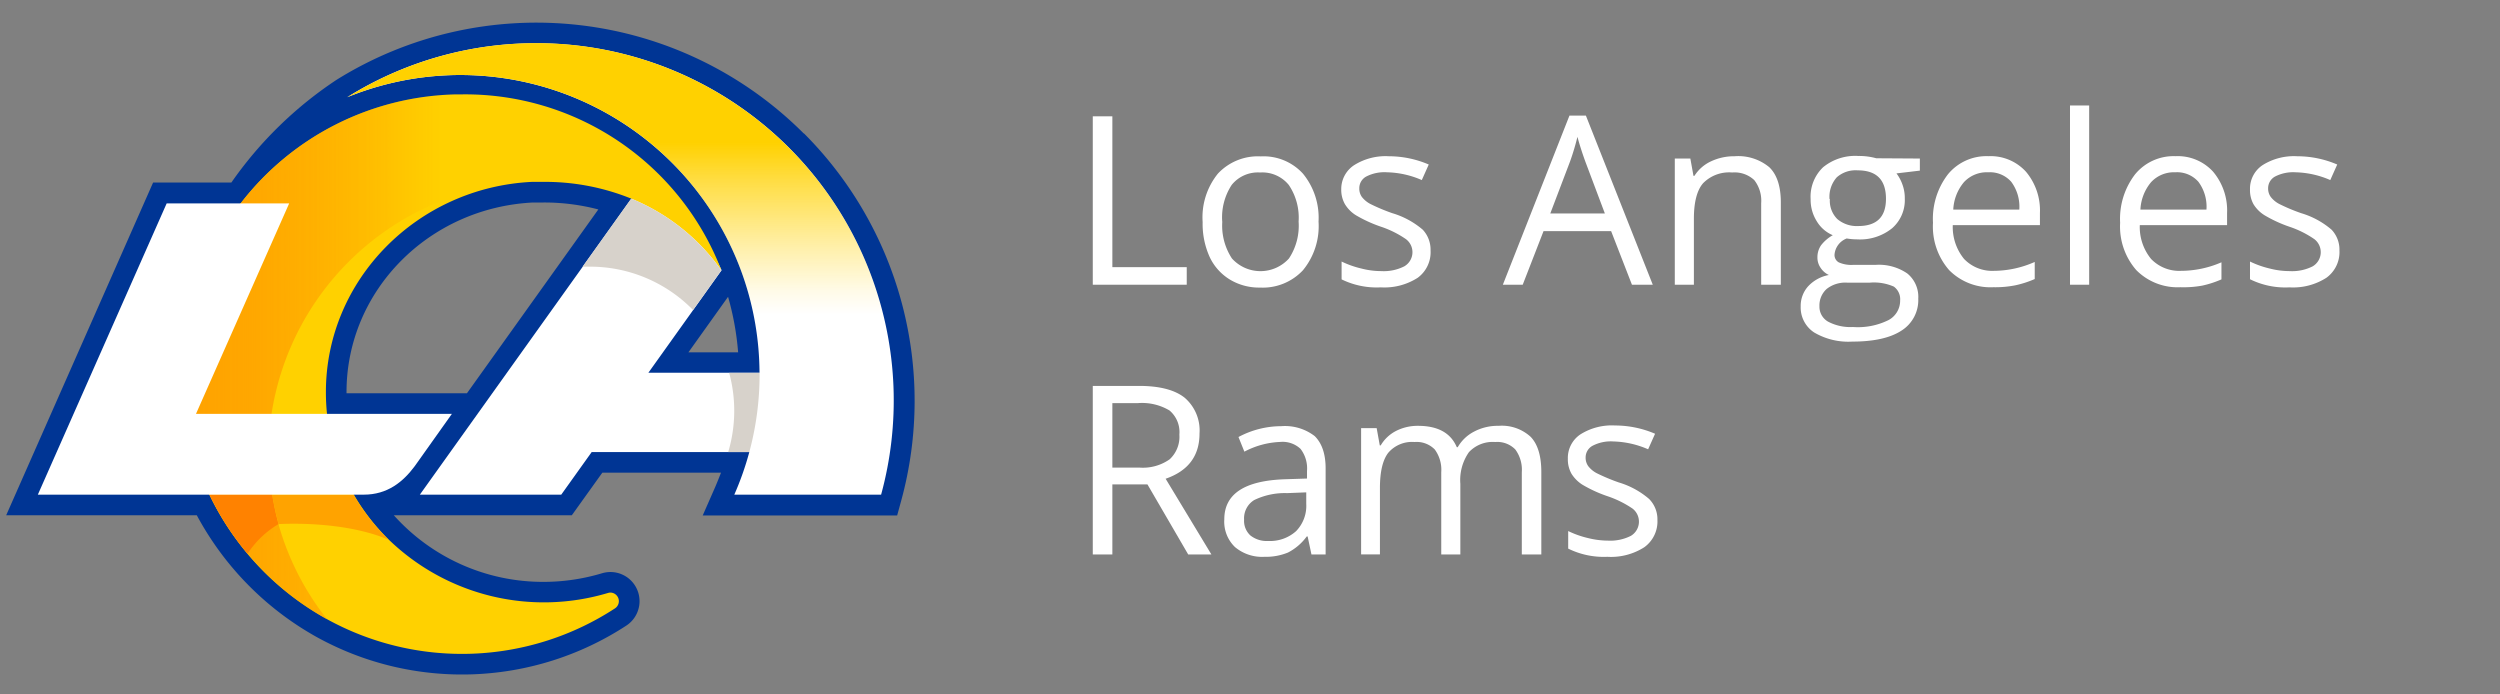 <svg id="Logos" xmlns="http://www.w3.org/2000/svg" xmlns:xlink="http://www.w3.org/1999/xlink" viewBox="0 0 360 100"><rect x="0" y="0" width="360" height="100" fill="#808080" stroke="none"/><defs><style>.cls-1{fill:#fff;}.cls-2{fill:#003594;}.cls-3{fill:#ffd100;}.cls-4{fill:url(#linear-gradient);}.cls-5{fill:#ff8200;}.cls-6{fill:#ffa300;}.cls-7{fill:url(#linear-gradient-2);}.cls-8{fill:#d7d2cb;}</style><linearGradient id="linear-gradient" x1="26.59" y1="51.38" x2="103.87" y2="51.38" gradientUnits="userSpaceOnUse"><stop offset="0" stop-color="#ffa300"/><stop offset="0.05" stop-color="#ffa300" stop-opacity="0.98"/><stop offset="0.11" stop-color="#ffa300" stop-opacity="0.93"/><stop offset="0.17" stop-color="#ffa300" stop-opacity="0.84"/><stop offset="0.24" stop-color="#ffa300" stop-opacity="0.71"/><stop offset="0.31" stop-color="#ffa300" stop-opacity="0.54"/><stop offset="0.38" stop-color="#ffa300" stop-opacity="0.34"/><stop offset="0.45" stop-color="#ffa300" stop-opacity="0.11"/><stop offset="0.48" stop-color="#ffa300" stop-opacity="0"/></linearGradient><linearGradient id="linear-gradient-2" x1="89.35" y1="6.23" x2="89.35" y2="71.23" gradientUnits="userSpaceOnUse"><stop offset="0.22" stop-color="#ffd100"/><stop offset="0.31" stop-color="#ffd100" stop-opacity="0.72"/><stop offset="0.45" stop-color="#ffd100" stop-opacity="0.34"/><stop offset="0.55" stop-color="#ffd100" stop-opacity="0.09"/><stop offset="0.6" stop-color="#ffd100" stop-opacity="0"/></linearGradient></defs><title>Los_Angeles_Rams copy</title><path class="cls-1" d="M157.36,41V16.75h2.82V38.47h10.71V41Z"/><path class="cls-1" d="M189.87,31.91a10,10,0,0,1-2.24,7,7.91,7.91,0,0,1-6.19,2.5,8.12,8.12,0,0,1-4.33-1.15,7.55,7.55,0,0,1-2.93-3.28,11.56,11.56,0,0,1-1-5A10,10,0,0,1,175.38,25a7.87,7.87,0,0,1,6.17-2.48A7.67,7.67,0,0,1,187.62,25,10,10,0,0,1,189.87,31.91Zm-13.86,0a8.6,8.6,0,0,0,1.39,5.31,5.53,5.53,0,0,0,8.21,0A8.54,8.54,0,0,0,187,31.91a8.42,8.42,0,0,0-1.41-5.27,4.91,4.91,0,0,0-4.14-1.8,4.84,4.84,0,0,0-4.08,1.78A8.52,8.52,0,0,0,176,31.91Z"/><path class="cls-1" d="M206,36.06A4.56,4.56,0,0,1,204.15,40a8.87,8.87,0,0,1-5.31,1.38,11.48,11.48,0,0,1-5.65-1.15V37.66a13.53,13.53,0,0,0,2.82,1,11.43,11.43,0,0,0,2.89.38,6.55,6.55,0,0,0,3.32-.69,2.35,2.35,0,0,0,.24-3.91,14.27,14.27,0,0,0-3.59-1.79A19.45,19.45,0,0,1,195.26,31a4.84,4.84,0,0,1-1.59-1.6,4.17,4.17,0,0,1-.53-2.14A4.11,4.11,0,0,1,195,23.78a8.5,8.5,0,0,1,5-1.28,14.61,14.61,0,0,1,5.74,1.19l-1,2.24a13.22,13.22,0,0,0-5-1.12,5.74,5.74,0,0,0-3,.61,1.9,1.9,0,0,0-1,1.69,2.06,2.06,0,0,0,.37,1.25,3.76,3.76,0,0,0,1.2,1,26.67,26.67,0,0,0,3.19,1.34,12,12,0,0,1,4.38,2.38A4.2,4.2,0,0,1,206,36.06Z"/><path class="cls-1" d="M235,41l-3-7.72h-9.73l-3,7.72h-2.86L226,16.65h2.37L238,41Zm-3.9-10.26-2.83-7.52c-.36-1-.74-2.12-1.12-3.51a34.72,34.72,0,0,1-1.05,3.51l-2.86,7.52Z"/><path class="cls-1" d="M253.61,41V29.26a4.81,4.81,0,0,0-1-3.33,4.14,4.14,0,0,0-3.17-1.09,5.24,5.24,0,0,0-4.19,1.54c-.88,1-1.33,2.73-1.33,5.1V41h-2.75V22.83h2.24l.45,2.49H244a5.59,5.59,0,0,1,2.37-2.08,7.79,7.79,0,0,1,3.41-.74,7,7,0,0,1,5,1.58c1.1,1.06,1.66,2.75,1.66,5.08V41Z"/><path class="cls-1" d="M276.46,22.83v1.74l-3.37.4a5.83,5.83,0,0,1,.83,1.52,5.68,5.68,0,0,1,.37,2.12,5.36,5.36,0,0,1-1.83,4.26,7.33,7.33,0,0,1-5,1.6,9.28,9.28,0,0,1-1.53-.13,2.72,2.72,0,0,0-1.76,2.34,1.21,1.21,0,0,0,.61,1.1,4.48,4.48,0,0,0,2.11.36h3.22a7.2,7.2,0,0,1,4.54,1.24A4.33,4.33,0,0,1,276.23,43a5.19,5.19,0,0,1-2.42,4.61c-1.62,1.06-4,1.58-7.08,1.58a9.7,9.7,0,0,1-5.5-1.32,4.3,4.3,0,0,1-1.93-3.76,4.21,4.21,0,0,1,1.06-2.87,5.4,5.4,0,0,1,3-1.64,2.83,2.83,0,0,1-1.17-1,2.57,2.57,0,0,1-.48-1.55,3,3,0,0,1,.53-1.74,5.62,5.62,0,0,1,1.68-1.44,4.93,4.93,0,0,1-2.3-2,5.82,5.82,0,0,1-.89-3.19,5.86,5.86,0,0,1,1.8-4.6,7.31,7.31,0,0,1,5.08-1.62,9.26,9.26,0,0,1,2.57.33ZM262,44.08a2.47,2.47,0,0,0,1.25,2.24,6.86,6.86,0,0,0,3.57.77,9.94,9.94,0,0,0,5.13-1,3.16,3.16,0,0,0,1.67-2.82,2.24,2.24,0,0,0-.91-2,7.12,7.12,0,0,0-3.44-.57h-3.3a4.34,4.34,0,0,0-2.92.9A3.18,3.18,0,0,0,262,44.08Zm1.5-15.42a3.72,3.72,0,0,0,1.08,2.89,4.32,4.32,0,0,0,3,1q4,0,4-3.92c0-2.74-1.36-4.1-4.08-4.1a4.09,4.09,0,0,0-3,1A4.22,4.22,0,0,0,263.45,28.66Z"/><path class="cls-1" d="M287.05,41.36a8.37,8.37,0,0,1-6.37-2.46,9.53,9.53,0,0,1-2.33-6.82,10.5,10.5,0,0,1,2.17-7,7.17,7.17,0,0,1,5.81-2.59,6.88,6.88,0,0,1,5.42,2.25,8.66,8.66,0,0,1,2,5.93v1.75H281.2a7.26,7.26,0,0,0,1.62,4.86A5.61,5.61,0,0,0,287.15,39,14.65,14.65,0,0,0,293,37.72v2.46a14.56,14.56,0,0,1-2.77.9A14.85,14.85,0,0,1,287.05,41.36Zm-.75-16.55a4.48,4.48,0,0,0-3.49,1.42,6.63,6.63,0,0,0-1.54,3.95h9.51a6,6,0,0,0-1.16-4A4.09,4.09,0,0,0,286.3,24.81Z"/><path class="cls-1" d="M300.84,41h-2.76V15.19h2.76Z"/><path class="cls-1" d="M314,41.36a8.37,8.37,0,0,1-6.37-2.46,9.53,9.53,0,0,1-2.33-6.82,10.5,10.5,0,0,1,2.17-7,7.17,7.17,0,0,1,5.81-2.59,6.88,6.88,0,0,1,5.42,2.25,8.66,8.66,0,0,1,2,5.93v1.75H308.13a7.26,7.26,0,0,0,1.62,4.86A5.61,5.61,0,0,0,314.08,39a14.65,14.65,0,0,0,5.81-1.23v2.46a14.56,14.56,0,0,1-2.77.9A14.92,14.92,0,0,1,314,41.36Zm-.75-16.55a4.48,4.48,0,0,0-3.49,1.42,6.63,6.63,0,0,0-1.54,3.95h9.51a6,6,0,0,0-1.16-4A4.09,4.09,0,0,0,313.23,24.81Z"/><path class="cls-1" d="M336.88,36.06A4.56,4.56,0,0,1,335,40a8.89,8.89,0,0,1-5.32,1.38A11.46,11.46,0,0,1,324,40.21V37.66a13.44,13.44,0,0,0,2.81,1,11.56,11.56,0,0,0,2.9.38,6.55,6.55,0,0,0,3.32-.69,2.37,2.37,0,0,0,.24-3.91,14.27,14.27,0,0,0-3.59-1.79A19.14,19.14,0,0,1,326.1,31a4.88,4.88,0,0,1-1.6-1.6A4.16,4.16,0,0,1,324,27.3a4.08,4.08,0,0,1,1.81-3.52,8.49,8.49,0,0,1,5-1.28,14.66,14.66,0,0,1,5.75,1.19l-1,2.24a13.22,13.22,0,0,0-5-1.12,5.69,5.69,0,0,0-2.95.61,1.91,1.91,0,0,0-1,1.69,2.06,2.06,0,0,0,.38,1.25,3.76,3.76,0,0,0,1.2,1,25.94,25.94,0,0,0,3.19,1.34,11.89,11.89,0,0,1,4.37,2.38A4.17,4.17,0,0,1,336.88,36.06Z"/><path class="cls-1" d="M160.18,69.75V79.84h-2.82V55.57H164q4.46,0,6.6,1.71a6.21,6.21,0,0,1,2.13,5.15q0,4.82-4.88,6.51l6.59,10.9h-3.34l-5.87-10.09Zm0-2.42h3.87a6.68,6.68,0,0,0,4.38-1.19,4.42,4.42,0,0,0,1.4-3.56,4.07,4.07,0,0,0-1.42-3.47,7.7,7.7,0,0,0-4.56-1.06h-3.67Z"/><path class="cls-1" d="M188.85,79.84l-.55-2.59h-.13a7.66,7.66,0,0,1-2.71,2.32,8.37,8.37,0,0,1-3.38.61,6.06,6.06,0,0,1-4.24-1.4,5.07,5.07,0,0,1-1.54-4q0-5.5,8.82-5.77l3.09-.1V67.81a4.62,4.62,0,0,0-.93-3.17,3.77,3.77,0,0,0-2.94-1,12,12,0,0,0-5.15,1.4l-.85-2.11a13.12,13.12,0,0,1,6.16-1.56,7,7,0,0,1,4.83,1.44c1,1,1.56,2.51,1.56,4.64V79.84Zm-6.22-1.94a5.6,5.6,0,0,0,4-1.41,5.22,5.22,0,0,0,1.47-3.95V70.9l-2.76.11a10.11,10.11,0,0,0-4.74,1,3.08,3.08,0,0,0-1.45,2.82,2.85,2.85,0,0,0,.9,2.27A3.78,3.78,0,0,0,182.63,77.9Z"/><path class="cls-1" d="M219.14,79.84V68a4.94,4.94,0,0,0-.93-3.27,3.61,3.61,0,0,0-2.89-1.08,4.68,4.68,0,0,0-3.8,1.47,7,7,0,0,0-1.23,4.55V79.84h-2.75V68a4.94,4.94,0,0,0-.93-3.27,3.64,3.64,0,0,0-2.91-1.08,4.51,4.51,0,0,0-3.79,1.55q-1.2,1.55-1.2,5.09v9.54H196V61.65h2.24l.45,2.49h.13a5.45,5.45,0,0,1,2.2-2.08,6.84,6.84,0,0,1,3.18-.74q4.28,0,5.58,3.08h.13a5.76,5.76,0,0,1,2.36-2.25,7.24,7.24,0,0,1,3.52-.83,6.13,6.13,0,0,1,4.62,1.58q1.54,1.59,1.54,5.07V79.84Z"/><path class="cls-1" d="M238.67,74.88a4.57,4.57,0,0,1-1.89,3.92,8.89,8.89,0,0,1-5.32,1.38A11.58,11.58,0,0,1,225.82,79V76.47a13.46,13.46,0,0,0,2.81,1,12,12,0,0,0,2.9.38,6.55,6.55,0,0,0,3.32-.69,2.38,2.38,0,0,0,.24-3.92,14.7,14.7,0,0,0-3.59-1.78,19.14,19.14,0,0,1-3.61-1.65,5,5,0,0,1-1.6-1.6,4.2,4.2,0,0,1-.52-2.15,4.08,4.08,0,0,1,1.81-3.51,8.49,8.49,0,0,1,5-1.28,14.66,14.66,0,0,1,5.75,1.19l-1,2.24a13.25,13.25,0,0,0-5-1.13,5.68,5.68,0,0,0-3,.62,1.91,1.91,0,0,0-1,1.69,2.08,2.08,0,0,0,.38,1.25,3.76,3.76,0,0,0,1.2,1,27.68,27.68,0,0,0,3.19,1.34,11.89,11.89,0,0,1,4.37,2.38A4.15,4.15,0,0,1,238.67,74.88Z"/><path class="cls-2" d="M115.72,19.2a54.41,54.41,0,0,0-67.28-7.69h0A56.3,56.3,0,0,0,33.32,26.28s0,0,0,0H22.05L.89,74.2H28.34A43.74,43.74,0,0,0,45.67,91.77a43.27,43.27,0,0,0,44.5-1.67,4.2,4.2,0,0,0-2.25-7.73,4.31,4.31,0,0,0-1.23.18,29.27,29.27,0,0,1-8.44,1.24A28.85,28.85,0,0,1,56.71,74.2H82.34l4.4-6.14h17.09s-.52,1.33-.81,2l-1.83,4.17h28l.6-2.19a54.49,54.49,0,0,0-14-52.81ZM67.24,56.63H49.9c0-.06,0-.12,0-.18,0-14.55,11.8-26.54,26.86-27.29.51,0,1,0,1.5,0a30.6,30.6,0,0,1,7.9,1Zm37.6-13.89a40.39,40.39,0,0,1,1.45,8H99.13Z"/><path class="cls-1" d="M77.23,6.23A51.23,51.23,0,0,0,50,14a43.08,43.08,0,0,1,59.37,39.67h-16l10.54-14.76a25,25,0,0,0-5.29-7.4,12,12,0,0,0-7.69-2.93L60.46,71.23H80.82L85.2,65.1h22.7a42.8,42.8,0,0,1-2.16,6.13h21.14a51.44,51.44,0,0,0-49.65-65Z"/><path class="cls-3" d="M66.54,13.59h-.88a40.26,40.26,0,0,0-31,15.69c-13.58,19-4.52,41.94-4.52,41.94A40.46,40.46,0,0,0,47.1,89.17h0a40.3,40.3,0,0,0,41.45-1.56,1.24,1.24,0,0,0-.63-2.28,1.31,1.31,0,0,0-.38.06A32.13,32.13,0,0,1,56,77.72h0a30.52,30.52,0,0,1-5.05-6.49A46.76,46.76,0,0,1,47.09,59.6a29.93,29.93,0,0,1-.16-3.15C46.93,40.28,60.09,27,76.6,26.19c.55,0,1.1,0,1.65,0A33,33,0,0,1,90.89,28.6a29.62,29.62,0,0,1,13,10.34h0A39.54,39.54,0,0,0,66.54,13.59Z"/><path class="cls-4" d="M66.54,13.59h-.88a40.26,40.26,0,0,0-31,15.69c-1.58,1.55-18,27.62,1,50.45A40.27,40.27,0,0,0,47.1,89.17a39,39,0,0,1-7-13.7h0a41.67,41.67,0,0,1-1-15.87A39.43,39.43,0,0,1,76.6,26.19c.55,0,1.1,0,1.65,0A33,33,0,0,1,90.89,28.6a29.62,29.62,0,0,1,13,10.34h0A39.54,39.54,0,0,0,66.54,13.59Z"/><path class="cls-5" d="M30.17,71.23a40.16,40.16,0,0,0,5.48,8.51,13.4,13.4,0,0,1,4.46-4.27,40,40,0,0,1-.92-4.24Z"/><path class="cls-6" d="M50.91,71.23H39.19a40,40,0,0,0,.92,4.24h0c4.51-.21,11,.18,15.85,2.25A30.52,30.52,0,0,1,50.91,71.23Z"/><path class="cls-7" d="M50,14a43.08,43.08,0,0,1,55.73,57.21h21.14A51.46,51.46,0,0,0,50,14"/><path class="cls-8" d="M107.9,65.1a42.84,42.84,0,0,0,1.48-11.22v-.19H105a20.78,20.78,0,0,1-.14,11.41Z"/><path class="cls-8" d="M90.89,28.6l-7,9.8c.34,0,.69,0,1,0A20.73,20.73,0,0,1,99.8,44.64l4.07-5.7A29.62,29.62,0,0,0,90.89,28.6Z"/><path class="cls-1" d="M41.64,29.29,28.22,59.6H65.07l-5.35,7.53c-1.69,2.27-3.93,4.1-7.34,4.1H5.45L24,29.29Z"/></svg>